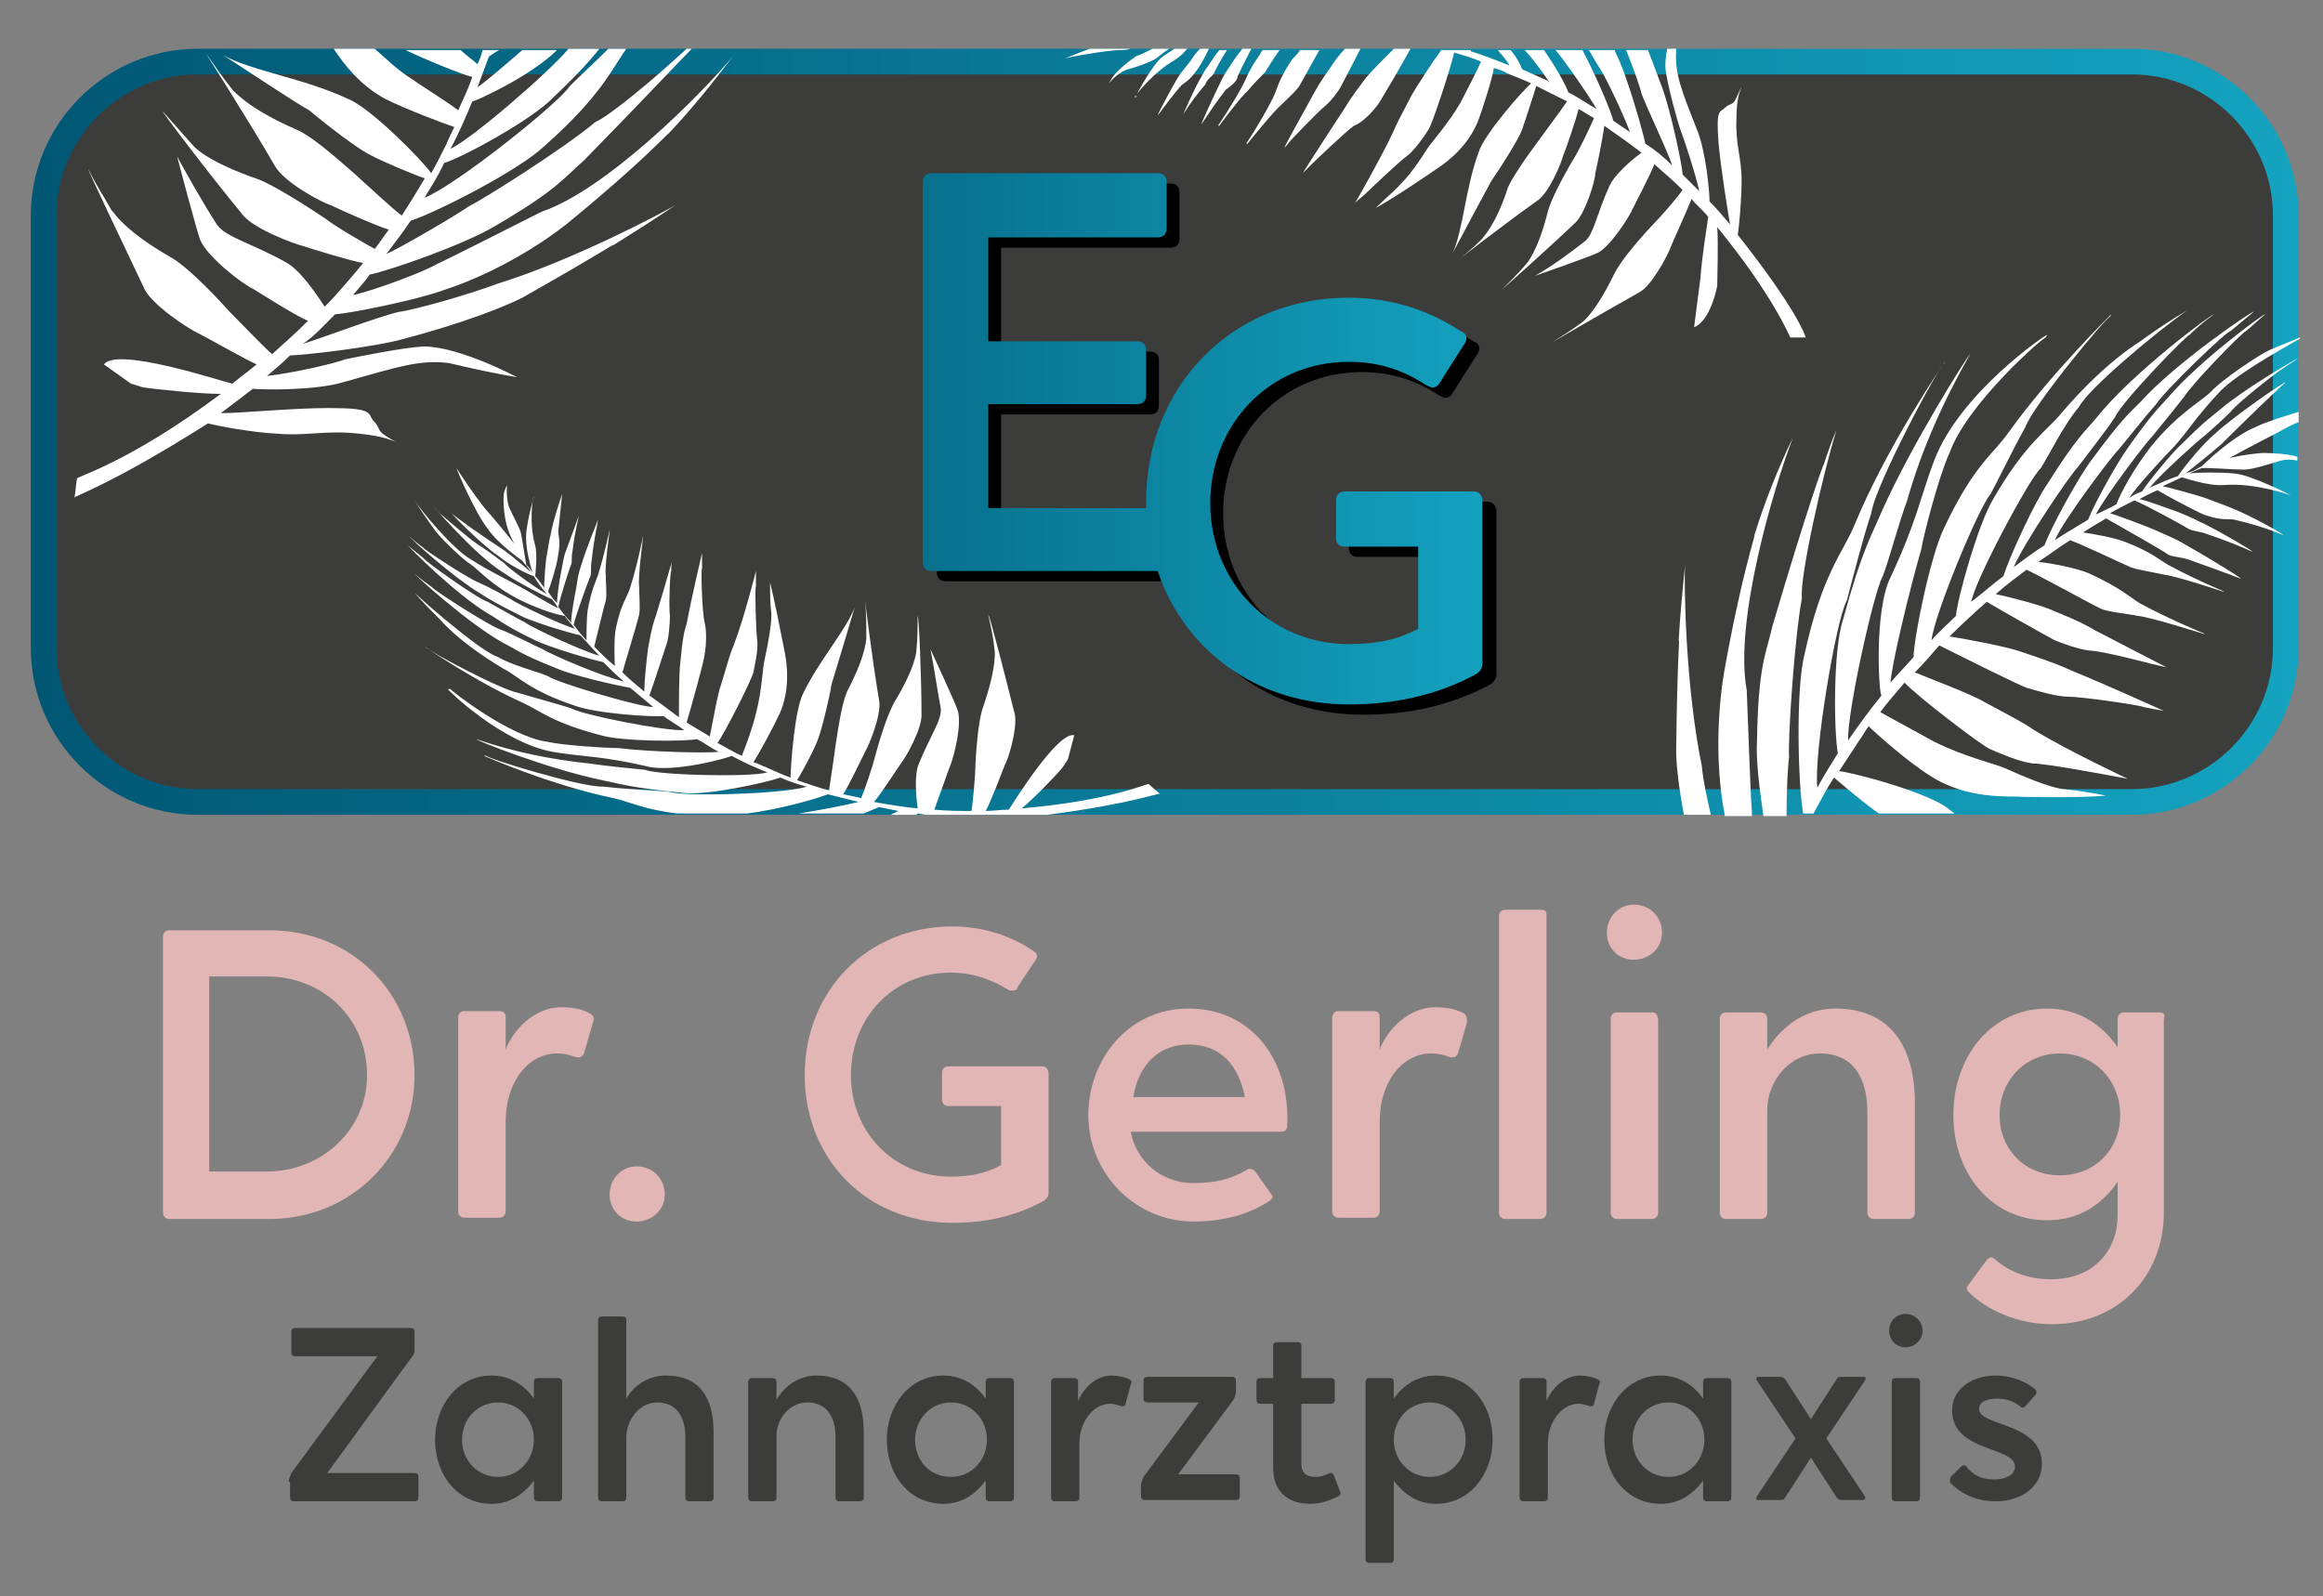<?xml version="1.0" encoding="utf-8"?>
<!-- Generator: Adobe Illustrator 22.1.0, SVG Export Plug-In . SVG Version: 6.00 Build 0)  -->
<svg version="1.1" id="Ebene_3" xmlns="http://www.w3.org/2000/svg" xmlns:xlink="http://www.w3.org/1999/xlink" x="0px" y="0px"
	 viewBox="0 0 181 124.4" style="enable-background:new 0 0 181 124.4;" xml:space="preserve">
<rect x="0" y="0" width="181" height="124.4" fill="#808080" stroke="none"/>
<style type="text/css">
	.st0{fill:#3C3C3B;stroke:url(#SVGID_1_);stroke-width:2;stroke-miterlimit:10;}
	.st1{fill:#FFFFFF;}
	.st2{fill:url(#SVGID_2_);}
	.st3{fill:#E1B6B4;}
	.st4{fill:#3C3C3B;}
</style>
<linearGradient id="SVGID_1_" gradientUnits="userSpaceOnUse" x1="2.382" y1="33.664" x2="179.062" y2="33.664">
	<stop  offset="0" style="stop-color:#005774"/>
	<stop  offset="1" style="stop-color:#14A3C0"/>
</linearGradient>
<path class="st0" d="M166.1,62.5H15.4c-6.6,0-12-5.4-12-12V16.8c0-6.6,5.4-12,12-12h150.7c6.6,0,12,5.4,12,12v33.7
	C178.1,57.1,172.7,62.5,166.1,62.5z"/>
<path class="st1" d="M119.5,0.1C119.5,0.1,119.5,0,119.5,0.1C119.5,0,119.5,0,119.5,0.1z"/>
<path class="st1" d="M88.6,7.5c-0.1,0-0.2,0-0.2,0C88.4,7.6,88.5,7.6,88.6,7.5z"/>
<path class="st1" d="M40.8,44.8c-0.1-0.1-0.1-0.1-0.1-0.1C40.7,44.7,40.7,44.7,40.8,44.8z"/>
<path class="st1" d="M41.8,50.5c-0.2-0.1-0.4-0.3-0.6-0.4C41.3,50.1,41.5,50.3,41.8,50.5z"/>
<path d="M115.8,39.1h-10c-0.4,0-0.7,0.2-0.7,0.7v2.9c0,0.4,0.2,0.7,0.7,0.7h5.7v6.4c-1.5,0.8-3.1,1.2-5.4,1.2
	c-6.1,0-10.8-4.8-10.8-11c0-6,4.5-11,10.8-11c2.1,0,4,0.5,6,1.8c0.2,0.1,0.4,0.2,0.5,0.2c0.3,0,0.5-0.2,0.6-0.4l1.9-3
	c0.3-0.4,0.2-0.8-0.3-1c-2.3-1.5-5.2-2.6-8.7-2.6c-9.1,0-15.8,6.9-15.8,15.9c0,0.2,0,0.3,0,0.5H78v-8.1h11.6c0.4,0,0.7-0.2,0.7-0.7
	v-3.5c0-0.4-0.2-0.7-0.7-0.7H78v-8.1h13.2c0.4,0,0.7-0.2,0.7-0.7v-3.6c0-0.4-0.2-0.7-0.7-0.7H73.7c-0.4,0-0.7,0.2-0.7,0.7v29.6
	c0,0.4,0.2,0.7,0.7,0.7h17.6c2.1,6.2,7.7,10.4,14.9,10.4c3.5,0,6.8-0.7,9.8-2.3c0.4-0.2,0.6-0.5,0.6-0.9V39.8
	C116.5,39.3,116.3,39.1,115.8,39.1z"/>
<linearGradient id="SVGID_2_" gradientUnits="userSpaceOnUse" x1="49.122" y1="34.336" x2="117.009" y2="34.336">
	<stop  offset="0" style="stop-color:#005774"/>
	<stop  offset="1" style="stop-color:#14A3C0"/>
</linearGradient>
<path class="st2" d="M114.8,38.3h-10c-0.4,0-0.7,0.2-0.7,0.7v2.9c0,0.4,0.2,0.7,0.7,0.7h5.7v6.4c-1.5,0.8-3.1,1.2-5.4,1.2
	c-6.1,0-10.8-4.8-10.8-11c0-6,4.5-11,10.8-11c2.1,0,4,0.5,6,1.8c0.2,0.1,0.4,0.2,0.5,0.2c0.3,0,0.5-0.2,0.6-0.4l1.9-3
	c0.3-0.4,0.2-0.8-0.3-1c-2.3-1.5-5.2-2.6-8.7-2.6c-9.1,0-15.8,6.9-15.8,15.9c0,0.2,0,0.3,0,0.5H77v-8.1h11.6c0.4,0,0.7-0.2,0.7-0.7
	v-3.5c0-0.4-0.2-0.7-0.7-0.7H77v-8.1h13.2c0.4,0,0.7-0.2,0.7-0.7v-3.6c0-0.4-0.2-0.7-0.7-0.7H72.6c-0.4,0-0.7,0.2-0.7,0.7v29.6
	c0,0.4,0.2,0.7,0.7,0.7h17.6c2.1,6.2,7.7,10.4,14.9,10.4c3.5,0,6.8-0.7,9.8-2.3c0.4-0.2,0.6-0.5,0.6-0.9V38.9
	C115.4,38.5,115.2,38.3,114.8,38.3z"/>
<g>
	<g>
		<path class="st3" d="M21,72.5h-7.8c-0.3,0-0.5,0.2-0.5,0.5v21.5c0,0.3,0.2,0.5,0.5,0.5H21c6.4,0,11.3-5,11.3-11.2
			C32.3,77.4,27.4,72.5,21,72.5z M20.8,91.3h-4.5V76.1h4.5c4.3,0,7.8,3.2,7.8,7.7C28.6,88,25.1,91.3,20.8,91.3z"/>
		<path class="st3" d="M46,79c-0.7-0.4-1.5-0.5-2.3-0.5c-2,0-3.7,1.7-4.3,3.3v-2.5c0-0.3-0.1-0.5-0.5-0.5h-2.7
			c-0.3,0-0.5,0.2-0.5,0.5v15.1c0,0.3,0.2,0.5,0.5,0.5h2.7c0.3,0,0.5-0.2,0.5-0.5v-7c0-3,1.7-5.3,4-5.3c0.5,0,1,0.1,1.5,0.3
			c0.1,0,0.2,0,0.2,0c0.2,0,0.3-0.1,0.4-0.3l0.7-2.4C46.3,79.4,46.3,79.2,46,79z"/>
		<path class="st3" d="M49.6,90.9c-1.2,0-2.1,1-2.1,2.2c0,1.2,0.9,2.1,2.1,2.1c1.2,0,2.2-0.9,2.2-2.1C51.8,91.8,50.8,90.9,49.6,90.9
			z"/>
		<path class="st3" d="M81.1,83.1h-7.2c-0.3,0-0.5,0.2-0.5,0.5v2.1c0,0.3,0.2,0.5,0.5,0.5H78v4.6c-1.1,0.6-2.3,0.9-3.9,0.9
			c-4.5,0-7.8-3.5-7.8-7.9c0-4.4,3.2-8,7.8-8c1.5,0,2.9,0.4,4.4,1.3c0.1,0.1,0.3,0.1,0.4,0.1c0.2,0,0.4-0.1,0.4-0.3l1.4-2.1
			c0.2-0.3,0.1-0.5-0.2-0.7c-1.6-1.1-3.8-1.9-6.3-1.9c-6.6,0-11.5,5-11.5,11.6c0,6.5,4.8,11.5,11.5,11.5c2.6,0,4.9-0.5,7.1-1.7
			c0.3-0.2,0.4-0.4,0.4-0.6v-9.4C81.6,83.2,81.5,83.1,81.1,83.1z"/>
		<path class="st3" d="M92.6,78.6c-4.7,0-7.8,4-7.8,8.3c0,4.6,3.7,8.3,8.2,8.3c2.4,0,4.4-0.6,5.9-1.6c0.3-0.2,0.3-0.4,0.1-0.6
			l-1.2-1.7c-0.1-0.1-0.2-0.2-0.4-0.2c-0.1,0-0.2,0-0.3,0.1c-1.2,0.7-2.4,1-4.1,1c-2.6,0-4.5-1.8-4.9-4h11.7c0.4,0,0.5-0.2,0.5-0.6
			C100.5,82.7,97.6,78.6,92.6,78.6z M88.3,85.5c0.4-2.5,2-4.1,4.3-4.1c2.5,0,3.9,1.6,4.4,4.1H88.3z"/>
		<path class="st3" d="M114.1,79c-0.7-0.4-1.5-0.5-2.3-0.5c-2,0-3.7,1.7-4.3,3.3v-2.5c0-0.3-0.1-0.5-0.5-0.5h-2.7
			c-0.3,0-0.5,0.2-0.5,0.5v15.1c0,0.3,0.2,0.5,0.5,0.5h2.7c0.3,0,0.5-0.2,0.5-0.5v-7c0-3,1.7-5.3,4-5.3c0.5,0,1,0.1,1.5,0.3
			c0.1,0,0.2,0,0.2,0c0.2,0,0.3-0.1,0.4-0.3l0.7-2.4C114.3,79.4,114.3,79.2,114.1,79z"/>
		<path class="st3" d="M120,70.9h-2.7c-0.3,0-0.5,0.2-0.5,0.5v23.1c0,0.3,0.2,0.5,0.5,0.5h2.7c0.3,0,0.5-0.2,0.5-0.5V71.3
			C120.5,71,120.4,70.9,120,70.9z"/>
		<path class="st3" d="M127.3,70.5c-1.2,0-2.1,1-2.1,2.2c0,1.2,0.9,2.1,2.1,2.1s2.2-0.9,2.2-2.1C129.5,71.5,128.6,70.5,127.3,70.5z"
			/>
		<path class="st3" d="M128.7,78.9H126c-0.3,0-0.5,0.2-0.5,0.5v15.1c0,0.3,0.2,0.5,0.5,0.5h2.7c0.3,0,0.5-0.2,0.5-0.5V79.4
			C129.1,79,129,78.9,128.7,78.9z"/>
		<path class="st3" d="M143,78.6c-2.6,0-4.4,1.7-5.3,3.2v-2.4c0-0.3-0.2-0.5-0.5-0.5h-2.7c-0.3,0-0.5,0.2-0.5,0.5v15.1
			c0,0.3,0.2,0.5,0.5,0.5h2.7c0.3,0,0.5-0.2,0.5-0.5v-8c0-2.2,1.7-4.4,4.1-4.4c2.6,0,3.7,1.9,3.7,4.6v7.8c0,0.3,0.2,0.5,0.5,0.5h2.7
			c0.3,0,0.5-0.2,0.5-0.5v-8.5C149.2,81.3,147.1,78.6,143,78.6z"/>
		<path class="st3" d="M168.2,78.9h-2.7c-0.3,0-0.5,0.2-0.5,0.5v2.2c-1.2-1.7-3-3-5.5-3c-4.3,0-7.3,3.7-7.3,8.3c0,4.6,3,8.2,7.3,8.2
			c2.7,0,4.4-1.4,5.5-3v2.6c0,2.7-1.8,5-5.2,5c-1.8,0-3.3-0.6-4.4-1.6c-0.1-0.1-0.2-0.1-0.3-0.1c-0.1,0-0.2,0.1-0.3,0.2l-1.4,1.9
			c-0.2,0.2-0.2,0.4,0,0.6c1.4,1.4,3.8,2.5,6.5,2.5c5.1,0,8.7-3.7,8.7-8.7v-15C168.7,79,168.6,78.9,168.2,78.9z M160.5,91.6
			c-2.7,0-4.7-2-4.7-4.7c0-2.7,2-4.8,4.7-4.8c2.7,0,4.7,2.1,4.7,4.8C165.2,89.6,163.2,91.6,160.5,91.6z"/>
	</g>
	<g>
		<path class="st4" d="M22.5,115.5c0-0.3,0.1-0.4,0.2-0.7l6.7-9.1H23c-0.2,0-0.3-0.1-0.3-0.3v-1.6c0-0.2,0.1-0.3,0.3-0.3H32
			c0.2,0,0.3,0.1,0.3,0.3v1.4c0,0.2,0,0.2-0.1,0.4l-6.7,9.2h6.8c0.2,0,0.3,0.1,0.3,0.3v1.6c0,0.2-0.1,0.3-0.3,0.3h-9.4
			c-0.2,0-0.3-0.1-0.3-0.3V115.5z"/>
		<path class="st4" d="M41.9,117c-0.2,0-0.3-0.1-0.3-0.3v-1.3c-0.7,0.9-1.7,1.8-3.3,1.8c-2.6,0-4.4-2.2-4.4-5c0-2.7,1.8-5,4.4-5
			c1.5,0,2.6,0.8,3.3,1.8v-1.3c0-0.2,0.1-0.3,0.3-0.3h1.6c0.2,0,0.3,0.1,0.3,0.3v9c0,0.2-0.1,0.3-0.3,0.3H41.9z M38.8,115.1
			c1.6,0,2.8-1.3,2.8-2.9c0-1.6-1.2-2.9-2.8-2.9c-1.6,0-2.8,1.3-2.8,2.9C36,113.8,37.2,115.1,38.8,115.1z"/>
		<path class="st4" d="M46.9,117c-0.2,0-0.3-0.1-0.3-0.3v-13.8c0-0.2,0.1-0.3,0.3-0.3h1.6c0.2,0,0.3,0.1,0.3,0.3v6.1
			c0.5-0.9,1.6-1.8,3.1-1.8c2.5,0,3.7,1.6,3.7,4.4v5.1c0,0.2-0.1,0.3-0.3,0.3h-1.6c-0.2,0-0.3-0.1-0.3-0.3V112
			c0-1.6-0.7-2.7-2.2-2.7c-1.4,0-2.4,1.4-2.4,2.7v4.7c0,0.2-0.1,0.3-0.3,0.3H46.9z"/>
		<path class="st4" d="M65.4,117c-0.2,0-0.3-0.1-0.3-0.3V112c0-1.6-0.7-2.7-2.2-2.7c-1.4,0-2.4,1.3-2.4,2.6v4.8
			c0,0.2-0.1,0.3-0.3,0.3h-1.6c-0.2,0-0.3-0.1-0.3-0.3v-9c0-0.2,0.1-0.3,0.3-0.3h1.6c0.2,0,0.3,0.1,0.3,0.3v1.4
			c0.5-0.9,1.6-1.9,3.1-1.9c2.5,0,3.7,1.6,3.7,4.4v5.1c0,0.2-0.1,0.3-0.3,0.3H65.4z"/>
		<path class="st4" d="M77.1,117c-0.2,0-0.3-0.1-0.3-0.3v-1.3c-0.7,0.9-1.7,1.8-3.3,1.8c-2.6,0-4.4-2.2-4.4-5c0-2.7,1.8-5,4.4-5
			c1.5,0,2.6,0.8,3.3,1.8v-1.3c0-0.2,0.1-0.3,0.3-0.3h1.6c0.2,0,0.3,0.1,0.3,0.3v9c0,0.2-0.1,0.3-0.3,0.3H77.1z M74.1,115.1
			c1.6,0,2.8-1.3,2.8-2.9c0-1.6-1.2-2.9-2.8-2.9c-1.6,0-2.8,1.3-2.8,2.9C71.3,113.8,72.4,115.1,74.1,115.1z"/>
		<path class="st4" d="M83.7,107.4c0.2,0,0.3,0.1,0.3,0.3v1.5c0.4-1,1.4-2,2.6-2c0.4,0,1,0.1,1.4,0.3c0.2,0.1,0.2,0.2,0.1,0.4
			l-0.4,1.5c0,0.1-0.1,0.2-0.2,0.2c0,0-0.1,0-0.1,0c-0.3-0.1-0.6-0.2-0.9-0.2c-1.3,0-2.4,1.4-2.4,3.1v4.2c0,0.2-0.1,0.3-0.3,0.3
			h-1.6c-0.2,0-0.3-0.1-0.3-0.3v-9c0-0.2,0.1-0.3,0.3-0.3H83.7z"/>
		<path class="st4" d="M88.9,115.8c0-0.2,0.1-0.5,0.2-0.7l4.3-5.8h-4c-0.2,0-0.3-0.1-0.3-0.3v-1.4c0-0.2,0.1-0.3,0.3-0.3H96
			c0.2,0,0.3,0.1,0.3,0.3v0.8c0,0.3-0.1,0.5-0.2,0.7l-4.3,5.8h4.5c0.2,0,0.3,0.1,0.3,0.3v1.4c0,0.2-0.1,0.3-0.3,0.3h-7.1
			c-0.2,0-0.3-0.1-0.3-0.3V115.8z"/>
		<path class="st4" d="M104.4,116.2c0.1,0.2,0.1,0.2-0.1,0.4c-0.8,0.4-1.5,0.6-2.2,0.6c-1.8,0-2.9-1-2.9-2.8v-5h-1
			c-0.2,0-0.3-0.1-0.3-0.3v-1.4c0-0.2,0.1-0.3,0.3-0.3h1v-2.5c0-0.2,0.1-0.3,0.3-0.3h1.6c0.2,0,0.3,0.1,0.3,0.3v2.5h2.3
			c0.2,0,0.3,0.1,0.3,0.3v1.4c0,0.2-0.1,0.3-0.3,0.3h-2.3v4.7c0,0.7,0.4,1,1.1,1c0.4,0,0.7-0.1,1.1-0.3c0,0,0.1,0,0.1,0
			c0.1,0,0.1,0,0.2,0.1L104.4,116.2z"/>
		<path class="st4" d="M108.3,107.4c0.2,0,0.3,0.1,0.3,0.3v1.3c0.7-1,1.8-1.8,3.3-1.8c2.6,0,4.4,2.2,4.4,5c0,2.7-1.8,5-4.4,5
			c-1.6,0-2.6-0.9-3.3-1.8v6.1c0,0.2-0.1,0.3-0.3,0.3h-1.6c-0.2,0-0.3-0.1-0.3-0.3v-13.8c0-0.2,0.1-0.3,0.3-0.3H108.3z M111.4,109.3
			c-1.6,0-2.8,1.3-2.8,2.9c0,1.6,1.2,2.9,2.8,2.9c1.6,0,2.8-1.3,2.8-2.9C114.2,110.6,113,109.3,111.4,109.3z"/>
		<path class="st4" d="M120.2,107.4c0.2,0,0.3,0.1,0.3,0.3v1.5c0.4-1,1.4-2,2.6-2c0.4,0,1,0.1,1.4,0.3c0.2,0.1,0.2,0.2,0.1,0.4
			l-0.4,1.5c0,0.1-0.1,0.2-0.2,0.2c0,0-0.1,0-0.1,0c-0.3-0.1-0.6-0.2-0.9-0.2c-1.3,0-2.4,1.4-2.4,3.1v4.2c0,0.2-0.1,0.3-0.3,0.3
			h-1.6c-0.2,0-0.3-0.1-0.3-0.3v-9c0-0.2,0.1-0.3,0.3-0.3H120.2z"/>
		<path class="st4" d="M133,117c-0.2,0-0.3-0.1-0.3-0.3v-1.3c-0.7,0.9-1.7,1.8-3.3,1.8c-2.6,0-4.4-2.2-4.4-5c0-2.7,1.8-5,4.4-5
			c1.5,0,2.6,0.8,3.3,1.8v-1.3c0-0.2,0.1-0.3,0.3-0.3h1.6c0.2,0,0.3,0.1,0.3,0.3v9c0,0.2-0.1,0.3-0.3,0.3H133z M130,115.1
			c1.6,0,2.8-1.3,2.8-2.9c0-1.6-1.2-2.9-2.8-2.9c-1.6,0-2.8,1.3-2.8,2.9C127.2,113.8,128.4,115.1,130,115.1z"/>
		<path class="st4" d="M141.1,113.6l-2,3.1c-0.1,0.2-0.2,0.2-0.4,0.2h-1.7c-0.2,0-0.2-0.1-0.1-0.3l3-4.5l-3-4.5
			c-0.1-0.1-0.1-0.3,0.1-0.3h1.7c0.2,0,0.3,0.1,0.4,0.2l2,3.1l2-3.1c0.1-0.2,0.2-0.2,0.4-0.2h1.7c0.2,0,0.2,0.2,0.1,0.3l-3,4.5
			l3,4.5c0.1,0.1,0,0.3-0.1,0.3h-1.7c-0.2,0-0.3-0.1-0.4-0.2L141.1,113.6z"/>
		<path class="st4" d="M148.5,102.4c0.7,0,1.3,0.6,1.3,1.3s-0.6,1.3-1.3,1.3c-0.7,0-1.3-0.5-1.3-1.3S147.8,102.4,148.5,102.4z
			 M147.7,117c-0.2,0-0.3-0.1-0.3-0.3v-9c0-0.2,0.1-0.3,0.3-0.3h1.6c0.2,0,0.3,0.1,0.3,0.3v9c0,0.2-0.1,0.3-0.3,0.3H147.7z"/>
		<path class="st4" d="M155.4,115.3c0.8,0,1.6-0.3,1.6-1c0-1.6-4.9-1.1-4.9-4.4c0-1.6,1.5-2.7,3.4-2.7c1.3,0,2.4,0.5,3.1,1.1
			c0.1,0.1,0.1,0.3,0,0.4l-0.8,0.9c-0.1,0.1-0.2,0.1-0.2,0.1c-0.1,0-0.1,0-0.2-0.1c-0.5-0.4-1.1-0.6-1.8-0.6c-0.7,0-1.4,0.2-1.4,0.8
			c0,1.4,4.9,1,4.9,4.3c0,1.6-1.4,2.9-3.6,2.9c-1.4,0-2.6-0.5-3.5-1.4c-0.1-0.1-0.1-0.3,0-0.5l0.8-0.8c0.1-0.1,0.2-0.1,0.2-0.1
			c0.1,0,0.2,0,0.2,0.1C153.8,115,154.4,115.3,155.4,115.3z"/>
	</g>
</g>
<g>
	<path class="st1" d="M50.3,59.7c2.1,0.6,6.7-0.7,6.7-0.8c0.9,0.5,1.8,0.9,2.8,1.3c-1.5,0.4-8.6,0.2-9.5-0.2c-1-0.1-3.1-0.3-4.4-0.5
		c-2.9-0.3-5.9-0.9-8.8-1.9c0,0.1,5.5,2.3,9.8,3.2c1.5,0.3,2.3,0.6,6.4,1c1.8,0.2,6.4-0.8,7.5-1.2c0.7,0.3,1.3,0.5,2,0.7
		c0.1,0,0.1,0,0.1,0c-1.9,0.6-9.7,0.8-10.8,0.4c-1.1-0.1-3.5-0.2-5.1-0.4c-1.6,0.1-9.1-2.2-9.1-2.4c-0.1,0-0.1,0-0.2,0
		c0,0,5.2,2.3,10.1,3.3c1.3,0.3,2.4,0.9,5,1.2h5.4c2.4-0.3,5.3-1.1,6.3-1.5c0.8,0.2,1.6,0.4,2.4,0.6c-0.8,0.2-3.3,0.7-4.7,0.9h5.1
		c0.5-0.2,0.9-0.4,1.2-0.5c0.5,0.1,1,0.2,1.5,0.3c-0.2,0.1-0.4,0.2-0.6,0.3h2c0,0,0.1-0.1,0.1-0.1c0.2,0,0.5,0.1,0.7,0.1h9.4
		c6.9-0.9,8.8-1.8,8.8-1.6c-0.3-0.3-0.6-0.5-0.9-0.8c0-0.1-2.9,1.3-9.9,1.9c1-0.8,2.9-2.8,3.2-3.2c0,0,0.4-0.6,0.4-0.6l0.5-1.9
		c-1.3-0.3-4.7,5.2-5.1,5.8c-0.6,0-1.2,0.1-1.8,0.1c0.4-0.7,1.3-3.1,1.5-3.6c0.3-0.5,1.1-3.2,0.7-4.2c-0.7-2.8-1.9-7.5-2-7.5
		c0.2,0.9,0.4,1.8,0.5,2.8c0,0,0.2,1.2-0.9,4.4c-0.3,0.8-0.5,2.6-0.6,4.5c0,0.9-0.2,2.9-0.3,3.6c-0.9,0-1.9,0-2.9-0.1
		c0.3-0.8,1.1-3.1,1.3-3.6c0.2-0.5,0.9-3.1,0.5-4.2c-0.2-0.6-2.1-4.7-2.1-4.7c0.3,1.5,0.5,3,0.8,4.6c0.1,0.9-0.8,2.1-1.7,4.3
		c-0.4,0.9-0.2,2.7-0.1,3.5c-1.1-0.1-2.3-0.3-3.4-0.5c0.6-0.7,1.8-2.6,2.1-3c0.4-0.5,1.7-2.8,1.6-3.9c0-2.8-0.2-7.6-0.3-7.6
		c0,0.9,0,1.8-0.1,2.7c0,0,0,1.2-1.7,4c-0.4,0.7-1,2.3-1.5,4.2c-0.2,0.8-0.8,2.6-1.1,3.3c-0.4-0.1-0.9-0.2-1.4-0.3
		c0.4-0.6,1.5-2.9,1.7-3.3c0.3-0.5,1.3-2.9,1.1-4c-0.5-2.9-1.1-7.8-1.1-7.8c0.1,0.9,0.1,1.9,0.1,2.8c0,0,0.1,1.2-1.4,4.1
		c-0.4,0.7-0.7,2.4-1,4.4c-0.1,0.9-0.4,2.7-0.5,3.5c-0.8-0.2-1.6-0.5-2.5-0.8c0.4-0.6,1.4-2.5,1.6-3.1c0.3-0.7,0.9-3.2,1.1-4.4
		c0.3-1,1.4-4.6,1.8-6c-0.6,1.7-2.8,4.2-4,6.7c-0.7,1.3-1,5.8-1,6.6c-0.6-0.2-1.2-0.5-1.9-0.8c-0.3-0.1-0.6-0.3-1-0.4
		c0.4-0.6,1.5-2.6,2.1-3.9c1-2.4,0.3-4.8,0.2-5.4c-0.7-3.6-1-4.7-1-4.7c0,0.8,0,1.6,0.1,2.4c0,0,0.1,0.7-0.5,3.5
		c-0.2,0.7-0.2,2.4-0.7,4.3c-0.2,0.9-0.8,2.6-1.1,3.3c-0.7-0.3-1.3-0.7-1.9-1c0.6-0.8,2.7-5,2.8-5.5c0.1-0.5,0.4-1.8,0.3-2.5
		c-0.1-0.7-0.2-4.2-0.1-4.2c0-0.4,0-0.8,0-1.2c0,0-0.9,3.6-1.7,5.7c-0.3,0.7-0.4,1.1-1,3.1c-0.3,0.8-0.7,3.2-0.9,4.1
		c-0.6-0.4-1.2-0.7-1.8-1.1c0.3-1,1.4-4.9,1.4-5.3c0.1-0.5,0.2-1.7,0-2.5c-0.2-0.8-0.3-4.2-0.2-4.2c0-0.4,0-0.8,0-1.2
		c0,0-0.8,3.4-1.2,5.5c-0.2,0.7-0.3,1-0.5,3.1c-0.1,0.8-0.1,3.2-0.1,4.2c-0.8-0.6-1.6-1.2-2.3-1.7c0.3-0.8,1.3-3.9,1.4-4.2
		c0.1-0.4,0.2-1.4,0.2-2c-0.1-0.6,0-3.5,0.1-3.5c0-0.3,0-0.6,0.1-0.9c0,0-0.8,2.8-1.3,4.4c-0.2,0.6-0.3,0.8-0.6,2.5
		c-0.1,0.7-0.3,2.6-0.3,3.4c-0.6-0.5-1.2-1-1.7-1.5c0.1-0.4,1.2-4,1.3-4.5c0.1-0.5,0-1.5,0-2.2c-0.1-0.7,0.3-3.8,0.3-3.8
		c0,0,0-0.1,0-0.1c0,0-0.4,2.1-1,4c-0.2,0.7-0.7,1.2-1.1,3.1c-0.2,0.9-0.1,2.7-0.1,3c-0.6-0.5-1.1-1-1.6-1.5
		c0.2-0.8,0.8-3.3,0.9-3.6c0.1-0.4,0-1.3,0-2c-0.1-0.6,0.3-3.4,0.3-3.4c0,0,0-0.1,0-0.1c0,0-0.4,1.9-0.9,3.5
		c-0.2,0.6-0.5,1.1-0.8,2.7c-0.1,0.6-0.1,1.8-0.1,2.4c-0.4-0.4-0.7-0.8-1-1.2c0.1-0.6,1.2-3.6,1.3-3.8c0.1-0.3,0-0.7,0.1-1.2
		c0.1-1.1,0.3-2.1,0.5-3.2c0,0-0.9,2.2-1.3,3.5c-0.1,0.4-0.2,0.4-0.4,1.8c-0.1,0.5-0.4,2.1-0.4,2.7c-0.4-0.4-0.7-0.8-1-1.2
		c0.1-0.6,0.9-3.1,1-3.3c0.1-0.2,0-0.6,0.1-1c0.1-0.9,0.3-1.9,0.5-2.8c0,0-0.7,1.9-1.1,3c-0.1,0.4-0.1,0.4-0.3,1.5
		c-0.1,0.4-0.3,1.8-0.3,2.3c-0.3-0.3-0.5-0.6-0.7-0.9c0.1-0.2,0.7-2,0.8-2.9c0.2-1.1,0-1.4,0-1.8c0.1-1,0.2-1.9,0.3-2.9
		c0,0-0.7,2-0.9,3.2c-0.1,0.4-0.1,0.4-0.3,1.6c-0.1,0.5-0.2,2-0.2,2.5c-0.3-0.4-0.5-0.7-0.7-0.9c0-0.1,0.2-1.6,0-2.4
		c-0.5-1.7-0.2-3.8-0.1-3.8c0,0-0.7,2.4-0.6,3.4c0,0.7,0.3,2,0.5,2.5c-0.3-0.4-0.5-0.6-0.5-0.6c0,0-0.3-1.9-0.4-2.4
		c-0.1-0.5-0.6-1.3-0.9-2c-0.3-0.7-0.2-1.8-0.2-1.8c0,0-0.1,0.2-0.2,0.5c-0.1,0.3-0.1,1.3,0.1,2.3c0.2,1,0.7,1.8,0.7,1.8
		c0,0-1.2-1.5-1.9-2.3c-0.7-0.7-2.6-3.5-2.6-3.6c-0.1,0,1.5,3.6,2.4,4.7c0.8,1.2,2.7,2.5,2.7,2.5c0.1,0.2,0.3,0.3,0.4,0.5
		c0.1,0.1,0.2,0.3,0.3,0.4c-0.4-0.3-1.4-1.2-2.1-1.7c-1.4-0.9-4.1-2.8-4.1-2.9c0,0.1,2.5,2.6,3.6,3.3c0.8,0.7,2.4,1.5,2.8,1.6
		c0.2,0.4,0.6,0.9,1,1.4c-0.9-0.5-3.1-2.1-3.3-2.4c-0.4-0.3-1.2-0.9-1.8-1.3c-0.6-0.3-3-2.4-3-2.4c-0.3-0.2-0.5-0.5-0.8-0.8
		c0,0,2.3,2.6,3.8,3.9c0.5,0.4,0.7,0.7,2.3,1.7c0.6,0.4,2.5,1.4,3.2,1.7c0.2,0.2,0.3,0.4,0.5,0.7c-0.7-0.3-2.6-1.5-3.4-1.9
		c-0.9-0.5-2-1-3.4-1.9c-1.3-0.7-3.9-3.8-4.4-4.6c0.3,0.5,1.2,1.8,1.5,2.2c0.3,0.5,2.1,2.3,2.9,2.8c0.7,0.5,1.6,1.6,3.7,2.7
		c2.2,1.1,3.6,1.3,3.6,1.3c0.2,0.3,0.5,0.6,0.8,1c-1.1-0.3-4.6-2-5-2.3c-0.5-0.3-1.8-1-2.5-1.3c-0.8-0.3-4.3-2.6-4.3-2.7
		c-0.4-0.3-0.8-0.6-1.1-0.9c0,0.1,3.4,3.2,5.6,4.5c0.8,0.5,1.1,0.7,3.3,1.8c0.9,0.4,3.4,1.2,4.4,1.4c0.5,0.5,1,1.1,1.5,1.6
		c-1.2-0.3-5.3-2.2-5.8-2.6c-0.6-0.3-2-1.1-2.9-1.6c-0.9-0.3-4.9-3.2-4.9-3.3c-0.4-0.4-0.9-0.7-1.3-1.1c0,0.1,3.7,3.8,6.2,5.3
		c0.9,0.5,1.2,0.9,3.7,2.1c1,0.5,4.3,1.5,5.3,1.7c0.5,0.5,1,1,1.6,1.5c-1.5-0.3-5.7-2.1-6.3-2.5c-0.7-0.3-2.2-1.1-3.2-1.5
		c-1-0.3-5.4-3.2-5.4-3.3c-0.5-0.4-1-0.7-1.4-1.1c0,0.1,4.2,3.9,6.9,5.4c1,0.5,1.4,0.9,4.2,2c1.1,0.5,4.5,1.3,5.7,1.5
		c0.6,0.5,1.2,1,1.8,1.5c-1.1,0-7.5-1.9-8.2-2.4c-0.9-0.4-2.7-0.8-3.9-1.5c-1.1-0.3-5-3.6-6.5-5c0.7,0.8,1.4,1.5,2.1,2.2
		c0,0,1.3,1.6,4.8,3.7c1.2,0.6,2,1.7,5.6,2.9c1.6,0.6,6,0.9,6.9,0.8c0.5,0.4,1.1,0.7,1.6,1.1c-1.4,0.1-8-1.2-8.8-1.7
		c-0.9-0.3-2.8-0.8-4.1-1.2c-1.3-0.2-7.1-3.3-7.1-3.5c-0.1,0-0.1,0-0.2-0.1c0,0,3.9,2.7,7.7,4.4c1.3,0.6,2.2,1.5,6,2.5
		c1.7,0.5,6.6,0.5,7.5,0.3c0.6,0.3,1.1,0.7,1.7,1c-1.1,0.1-5.4,0-7.8-0.3c-0.9,0-4.3-0.2-5.6-0.5c-2.9-0.4-7.5-4-7.5-4.1
		c-0.1,0-0.1,0-0.2,0c-0.1,0,4.2,4.2,8.2,4.9C45.5,59,46.8,58.9,50.3,59.7z"/>
</g>
<path class="st1" d="M138.1,48.8c-0.5,2.2-1.1,3-1.2,8.9c-0.1,1.5,0.2,3.8,0.5,5.9h1.8c0-1.9,0.1-3.9,0.2-4.6
	c-0.1-1.4,0.4-9.1,1-12.4c-0.2-1.5,1.6-9.6,2.7-13.1c-0.4,0.9-0.7,1.8-1,2.7C142.1,36.1,140.9,39.3,138.1,48.8z"/>
<path class="st1" d="M136.5,63.5c0-0.1,0-0.1,0-0.2c-0.1-1.2-0.3-7-0.4-9.5c-1-5.4,2.1-15.8,3.6-19.7c-1.2,2.5-2.2,5-3,7.6
	c0.1,0-1,3-2.4,10.9c-0.3,1.9-0.8,6.4,0.1,11H136.5z"/>
<path class="st1" d="M131.2,63.5h2.1c-0.3-1.3-0.6-2.7-0.7-3.8c-1.3-6.3-1.4-14.5-1.3-15.7c-0.2,2-0.4,4-0.5,5.9
	c0.1,0-0.1,0.6-0.2,8.6C130.6,59.6,130.8,61.3,131.2,63.5z"/>
<path class="st1" d="M174.8,36.6c0.7,0,1.9-0.4,2.9-0.7c0.4-0.1,0.9-0.1,1.3,0v-0.3c-0.6-0.2-1.7-0.3-2.7-0.3
	c-1.4,0.1-2.6,0.4-2.6,0.4c0,0,2.4-1.3,3.6-1.9c0.4-0.2,1-0.6,1.8-0.9v-0.8c-1.3,0.4-2.6,0.8-3.4,1.2c-1.9,0.8-4.1,3-4.1,3
	c-0.2,0.1-0.5,0.3-0.7,0.4c-0.2,0.1-0.4,0.1-0.6,0.2c0.6-0.5,1.9-1.5,2.8-2.3c1.7-1.7,4.9-4.8,5-4.8c-0.1-0.1-4.1,2.7-5.4,3.9
	c-1.2,1-2.6,2.8-3,3.4c-0.6,0.2-1.3,0.5-2.2,0.9c0.9-1.1,3.7-3.6,4.1-3.9c0.5-0.4,1.6-1.4,2.2-2c0.5-0.7,4-3.4,4.1-3.4
	c0.4-0.3,0.8-0.5,1.2-0.8v0c-0.6,0.3-4.2,2.4-6.1,4c-0.7,0.6-1.1,0.8-2.9,2.6c-0.8,0.7-2.6,2.9-3.2,3.8c-0.3,0.1-0.7,0.3-1,0.5
	c0.6-0.9,2.7-3.2,3.5-4c1-1.1,1.8-2.4,3.4-4.1c1.1-1.3,4.6-3.3,6.4-4.3v-0.1c-0.9,0.4-2,0.8-2.4,1c-0.7,0.3-3.7,2.3-4.5,3.2
	c-0.8,0.8-2.6,1.7-4.7,4.3c-2,2.6-2.7,4.5-2.7,4.5c-0.5,0.3-1,0.5-1.6,0.8c0.7-1.4,3.9-5.6,4.4-6.1c0.5-0.6,1.8-2.2,2.5-3.1
	c0.6-1,4.6-5.1,4.8-5.1c0.5-0.4,1-0.9,1.5-1.3c-0.1-0.1-5.2,3.7-7.5,6.4c-0.8,0.9-1.3,1.3-3.2,4c-0.8,1.1-2.6,4.3-3.1,5.6
	c-0.8,0.5-1.7,1-2.6,1.6c0.7-1.6,4.4-6.5,5-7.1c0.6-0.7,2-2.5,2.9-3.5c0.7-1.1,5.6-5.8,5.8-5.7c0.6-0.5,1.2-1,1.8-1.5
	c-0.1-0.1-6.1,4-8.8,7c-1,1-1.5,1.4-3.8,4.5c-1,1.3-3.2,5.3-3.7,6.7c-0.8,0.5-1.6,1.1-2.4,1.7c0.8-1.9,4.4-7.2,5-7.8
	c0.6-0.8,2.1-2.7,2.9-3.9c0.6-1.3,5.7-6.5,5.8-6.4c0.6-0.6,1.2-1.1,1.9-1.6c-0.1-0.1-6.4,4.6-9.1,8c-1,1.2-1.6,1.6-3.8,5.1
	c-1,1.4-3,5.7-3.5,7.3c-0.8,0.6-1.6,1.3-2.5,2c0.2-1.5,4.5-9.6,5.4-10.4c0.7-1.1,1.8-3.4,3-4.8c0.7-1.4,6.1-5.9,8.4-7.5
	c-1.2,0.7-2.4,1.5-3.5,2.3c0.1,0-2.6,1.4-6.2,5.6c-1.2,1.5-2.8,2.3-5.4,6.8c-1.2,2-2.8,7.8-2.9,9.1c-0.6,0.6-1.3,1.2-1.9,1.9
	c0.2-2,3.7-10.4,4.6-11.4c0.6-1.1,1.8-3.6,2.7-5.2c0.6-1.7,6.4-8.7,6.6-8.6c0-0.1,0.1-0.1,0.1-0.2c0,0-4.7,4.6-8,9.2
	c-1.1,1.6-2.7,2.5-5,7.4c-1.1,2.2-2.4,8.7-2.4,10.1c-0.6,0.7-1.2,1.3-1.8,2c0.1-1.5,1.5-7.3,2.4-10.4c0.2-1.2,1.4-5.8,2.2-7.5
	c1.4-3.9,7.4-9.1,7.5-9c0-0.1,0.1-0.1,0.1-0.2c0-0.1-6.8,4.5-8.8,9.8c-1.1,2.9-1.3,4.6-3.4,9.1c-1.3,2.6-0.9,9.2-0.7,9.2
	c-0.9,1.1-1.7,2.2-2.6,3.5c-0.1-2.1,2-11.6,2.7-12.8c0.5-1.3,1.2-4,1.9-5.9c1.1-3.9,2.8-7.7,4.9-11.4c-0.1,0-4.5,6.9-6.9,12.3
	c-0.8,1.9-1.5,2.9-3,8.4c-0.8,2.4-0.7,8.9-0.4,10.4c-0.5,0.8-1,1.6-1.5,2.5c0,0.1-0.1,0.1-0.1,0.2c-0.3-2.7,1.5-13.3,2.3-14.6
	c0.4-1.5,1.2-4.7,1.9-6.8c0.3-2.2,5.4-11.7,5.7-11.7c0-0.1,0.1-0.2,0.1-0.2c0,0-4.5,6.5-7.1,12.8c-0.9,2.2-2.5,3.7-3.9,10.1
	c-0.7,2.7-0.5,10.3-0.1,12.4h0.8c0.5-0.9,1-1.9,1.6-2.8c0.7,0.6,2.6,2.2,3.5,2.8h5.9c-0.1-0.1-0.3-0.2-0.4-0.3
	c-1.5-1.3-7.5-2.9-8.6-3c0.5-0.8,1-1.5,1.5-2.3c0.3-0.4,0.5-0.8,0.8-1.2c0.6,0.6,3.1,2.8,4.7,3.8c3,2,6.4,1.6,7.2,1.7
	c5.1,0.1,6.6-0.1,6.6-0.1c-1.1-0.2-2.2-0.4-3.3-0.5c0,0-1,0-4.5-1.6c-0.9-0.4-3.2-0.9-5.6-2.1c-1.1-0.6-3.3-1.8-4.2-2.3
	c0.6-0.8,1.3-1.6,1.9-2.3c0.9,1,6.1,5,6.7,5.2c0.7,0.3,2.3,1,3.3,1.1c1,0,5.8,0.9,5.8,0.9c0.5,0.1,1.1,0.2,1.6,0.3
	c0,0-4.7-2.2-7.3-3.8c-0.9-0.6-1.3-0.8-3.9-2.2c-1-0.6-4.2-1.8-5.4-2.3c0.7-0.7,1.3-1.4,1.9-2.1c1.2,0.6,6.2,3.1,6.8,3.3
	c0.7,0.2,2.3,0.7,3.3,0.7c1.1,0,5.8,0.7,5.8,0.8c0.5,0.1,1,0.2,1.6,0.3c0,0-4.4-2-7.1-3.1c-0.9-0.4-1.3-0.6-4-1.5
	c-1.1-0.4-4.3-1-5.6-1.2c1-1,2-1.9,2.9-2.7c1,0.6,4.9,2.8,5.3,3c0.5,0.2,1.8,0.7,2.7,0.8c0.9,0,4.7,1,4.7,1c0.4,0.1,0.8,0.2,1.3,0.3
	c0,0-3.5-1.8-5.6-2.9c-0.7-0.4-1-0.6-3.2-1.5c-0.8-0.4-3.5-1.1-4.5-1.3c0.8-0.7,1.6-1.3,2.4-1.9c0.5,0.2,5.1,2.7,5.7,3
	c0.6,0.3,2,0.4,3,0.6c1,0.1,5.1,1.4,5.1,1.4c0,0,0.1,0,0.1,0c0,0-2.7-1.1-5.1-2.4c-0.8-0.5-1.5-1.2-3.9-2.3c-1.1-0.5-3.6-0.9-4-0.9
	c0.9-0.6,1.7-1.2,2.5-1.7c1.1,0.4,4.2,1.9,4.7,2.1c0.5,0.2,1.8,0.4,2.7,0.6c0.9,0.1,4.5,1.3,4.5,1.3c0,0,0.1,0,0.1,0
	c0,0-2.4-1-4.4-2.1c-0.7-0.4-1.3-1-3.4-1.8c-0.8-0.3-2.4-0.6-3.2-0.7c0.6-0.4,1.3-0.8,1.8-1.1c0.7,0.4,4.6,2.6,4.8,2.8
	c0.3,0.2,1,0.2,1.6,0.4c1.4,0.5,2.8,1,4.1,1.5c0-0.1-2.8-1.8-4.4-2.7c-0.5-0.3-0.5-0.3-2.3-1.1c-0.7-0.3-2.8-1.1-3.5-1.3
	c0.7-0.4,1.3-0.7,1.9-1c0.8,0.3,3.9,2,4.2,2.2c0.3,0.2,0.9,0.2,1.4,0.4c1.2,0.4,2.5,0.9,3.6,1.4c0-0.1-2.4-1.5-3.8-2.2
	c-0.5-0.2-0.5-0.3-2-0.9c-0.6-0.2-2.4-0.9-3-1c0.5-0.3,1-0.5,1.4-0.7c0.3,0.2,2.5,1.4,3.6,1.9c1.4,0.5,1.8,0.3,2.4,0.4
	c1.3,0.3,2.6,0.7,3.8,1.2c0-0.1-2.5-1.5-4-2.1c-0.5-0.2-0.5-0.2-2.1-0.8c-0.6-0.2-2.7-0.8-3.3-0.9c0.6-0.3,1.1-0.5,1.5-0.7
	c0.1,0,2,0.7,3.3,0.6c2.4-0.2,5.2,0.8,5.2,0.8c0,0-3.1-1.6-4.4-1.7c-1-0.1-2.8-0.1-3.5,0c0.6-0.3,0.9-0.4,0.9-0.4
	C171.5,36.4,174.1,36.6,174.8,36.6z"/>
<path class="st1" d="M88.1,3.8h-3.2c-1.1,0.4-2,0.8-2,0.8c0-0.1,3.4-0.7,4.4-0.7C87.5,3.9,87.8,3.9,88.1,3.8z"/>
<path class="st1" d="M91.1,3.8h-1.3C89.4,4,89,4.2,88.5,4.4C87.6,5,86.9,5.7,86.7,6c-0.2,0.3-0.3,0.5-0.3,0.5c0,0,0.7-0.9,1.5-1.1
	c0.7-0.2,1.6-0.5,2.1-0.8C90.2,4.5,90.6,4.1,91.1,3.8z"/>
<path class="st1" d="M107.4,8.1c0.2-0.3,1.8-3,2.5-4.3h-1.3c-0.8,0.8-1.8,1.8-2.2,2.3c-1.3,1.7-1.4,2-1.8,2.6
	c-1.2,1.8-3.1,4.8-3.1,4.8c0.3-0.3,0.6-0.6,0.8-0.8c0,0,2.6-2.5,3.2-2.9C106.3,9.5,107.1,8.5,107.4,8.1z"/>
<path class="st1" d="M103.2,8.3c0.5-0.4,1.1-1.2,1.3-1.6c0.1-0.2,0.9-1.7,1.5-2.9h-1.2c-0.5,0.5-0.9,1.1-1.1,1.4
	c-1,1.4-1.1,1.7-1.4,2.2c-0.8,1.5-2.3,4.1-2.2,4.1c0.2-0.2,0.4-0.5,0.6-0.7C100.7,10.8,102.7,8.7,103.2,8.3z"/>
<path class="st1" d="M101.3,6.6c0.1-0.2,0.9-1.6,1.5-2.7h-1.5c-0.2,0.3-0.4,0.5-0.6,0.7c-1.1,1.6-1.2,2.4-1.5,3
	c-0.9,1.8-2.1,3.6-2.1,3.6c0,0,0.1,0,0.1,0c0,0,2-2.5,2.6-3C100.3,7.7,101.1,7,101.3,6.6z"/>
<path class="st1" d="M135.4,18.3c0.1-0.6,0.3-2.7,0.3-4.2c0-1.9-0.5-2.8-0.4-4.9c0-1.6,0.3-2.2,0.4-2.4c-0.1,0.1-0.2,0.4-0.4,0.8
	c-0.3,0.7-0.5,0.4-0.9,0.8c-0.4,0.4-0.7,0-0.5,2.7c0.2,2.2,0.7,5.2,0.9,6.4c-0.5-0.6-1-1.2-1.6-1.8c0-0.9-0.3-3.8-0.9-5.4
	C131,7,130.5,5.8,130.6,4c0-0.1,0-0.1,0-0.2h-0.7c-0.1,0.6-0.2,1.2-0.1,1.8c0.2,1.3,0.9,3.9,1.2,4.7c0.2,0.5,1.1,3.2,1.4,4.6
	c-0.4-0.4-0.9-0.9-1.3-1.3c0-0.6-0.9-4.9-1.6-6.8c-0.4-1.1-0.8-2.1-1.1-2.9h-1.7c0.6,1.5,1.1,2.9,1.2,3.4c0.5,1.3,2,4.4,2.4,5.6
	c-0.6-0.6-1.3-1.2-2.1-1.7c-0.2-1-1.3-4.8-2-6.4c-0.1-0.3-0.3-0.6-0.4-0.9h-2c0.4,0.7,0.7,1.2,0.9,1.5c0.4,0.6,1.8,3.5,2.3,4.9
	c-0.4-0.3-0.9-0.6-1.3-0.9c-0.2-0.8-1.3-3.4-2.4-5.5h-2.1c0.7,0.8,2.7,3.7,3.2,4.6c-0.7-0.4-1.4-0.9-2.2-1.3c-0.2-0.6-1-2-1.9-3.3
	h-1.5c0.9,1,1.6,2,1.9,2.5c0,0-0.1,0-0.1-0.1c-0.7-0.3-1.3-0.6-2-0.9c-0.1-0.3-0.4-0.9-0.9-1.5h-1c0.4,0.5,0.8,0.9,0.9,1.2
	c-1-0.4-2-0.8-3-1.1c0,0,0,0,0-0.1h-2.3c-0.6,0.8-1.9,2.8-2.3,3.5c-1,1.9-1.2,2.3-1.5,3c-1,2.1-2.9,5.4-2.9,5.4
	c0.3-0.3,0.6-0.5,0.9-0.8c0,0,2.6-2.5,3.2-2.9c0.6-0.5,1.3-1.5,1.6-2c0.3-0.4,1.8-5,2-6c0.7,0.2,1.4,0.4,2.1,0.7
	c-0.3,0.7-1.2,2.4-1.6,3.2c-1,1.7-2.2,3-2.6,3.6c-1.5,2.4-2.2,2.8-2.2,2.9c-0.6,0.6-1.2,1.1-1.8,1.7c0,0,1-0.5,4.1-2.6
	c0.5-0.4,2.7-1.5,3.8-4c0.5-1.3,1.2-3.6,1.3-4.3c0.3,0.1,0.7,0.2,1,0.4c0.7,0.3,1.3,0.5,1.9,0.8c-0.6,0.5-3.7,4-4.1,5.4
	c-1,2.7-1.2,6-2,7.8c0.7-1.3,2.5-4.7,3-5.6c0.7-1,2.1-3.2,2.4-4c0.2-0.6,0.9-2.7,1.1-3.4c0.8,0.4,1.6,0.8,2.4,1.2
	c-0.4,0.6-1.6,2.2-2.1,2.9c-1.2,1.6-2.2,3.1-2.5,3.8c-1,3.1-2,3.9-2,4c-0.7,0.7-1.4,1.3-2.2,1.9c0,0,4-3.1,6.4-4.8
	c1-0.6,2-3.1,2.1-3.6c0.2-0.4,1-2.8,1.2-3.6c0.4,0.2,0.8,0.5,1.2,0.7c-0.3,0.7-1.1,2.4-1.6,3.2c-1,1.7-1.8,3.3-2,4.1
	c-0.8,3.2-1.7,4.1-1.7,4.1c-0.6,0.7-1.3,1.4-1.9,2c0,0,3.6-3.2,5.7-5.2c0.8-0.7,1.6-3.3,1.6-3.9c0.1-0.4,0.6-2.8,0.7-3.7
	c1,0.7,2,1.4,2.9,2.1c-0.7,0.5-2.1,1.7-2.5,2.6c-1,2.2-1.2,3.7-1.9,4.3c-1.3,1-2.5,1.9-3.9,2.7c0,0,4.3-1.5,4.9-1.8
	c1-0.5,2.5-2.9,2.7-3.4c0.2-0.4,1.4-2.7,1.7-3.5c0.8,0.7,1.5,1.3,2.2,2c-0.4,0.6-1.7,2.1-2.4,2.8c-1.4,1.5-2.5,2.9-2.9,3.7
	c-1.5,3.1-2.5,3.8-2.5,3.8c-0.8,0.6-1.6,1.1-2.4,1.6c0,0,4.3-2.5,6.8-3.9c1-0.5,2.3-3,2.5-3.6c0.2-0.5,1.3-2.9,1.6-3.7
	c0.4,0.5,0.9,0.9,1.3,1.4c-0.1,0.7-0.5,3.2-0.6,4.7l-0.5,3.9c1.3-0.5,1.8-3.2,1.8-3.2c0-0.6,0.1-3.4,0-4.6c4.5,5.5,5.7,8.7,5.7,8.6
	c0.4,0,0.8,0,1.2,0C140.6,26,139.9,24,135.4,18.3z"/>
<path class="st1" d="M96.4,6.1c0-0.2,0.6-1.3,1.1-2.3h-0.7c-0.2,0.3-0.5,0.6-0.6,0.8c-0.8,1.2-0.8,1.2-1,1.6
	c-0.6,1.2-1.6,3.4-1.6,3.5c0.6-0.9,1.2-1.8,1.9-2.7C95.9,6.7,96.3,6.4,96.4,6.1z"/>
<path class="st1" d="M93.3,5.4c0.3-0.4,0.6-1,0.9-1.6h-0.7c-0.3,0.3-0.6,0.7-0.7,0.9c-0.8,1-0.8,1-1,1.3c-0.6,1-1.6,2.9-1.6,3
	c0.6-0.8,1.2-1.6,1.8-2.3C92.3,6.4,92.6,6.4,93.3,5.4z"/>
<path class="st1" d="M94.6,5.7c0-0.1,0.5-1,1-1.8H95c-0.2,0.3-0.4,0.5-0.5,0.7c-0.7,1-0.7,1-0.9,1.4c-0.6,1-1.4,2.9-1.4,2.9
	c0.5-0.8,1.1-1.6,1.7-2.3C94.1,6.1,94.5,5.9,94.6,5.7z"/>
<path class="st1" d="M98.6,5.6c0.1-0.2,0.6-1,1.1-1.7h-1.3c-0.1,0.1-0.2,0.2-0.2,0.3c-1,1.4-1.1,2-1.4,2.5c-0.8,1.5-1.9,3.1-1.9,3.1
	c0,0,0,0,0.1,0c0,0,1.7-2.3,2.2-2.7C97.6,6.6,98.3,5.9,98.6,5.6z"/>
<path class="st1" d="M92.5,3.8h-1c-0.3,0.2-0.6,0.4-0.9,0.6c-0.8,0.6-2,2.9-2,2.9c0,0,1.3-1.7,2.9-2.6C91.8,4.5,92.2,4.2,92.5,3.8z"
	/>
<path class="st1" d="M26.1,24.5c1.3-0.1,6.3-1.1,8.5-1.9c4.3-1.4,8-3.9,9.5-5.1c6-4.9,7.9-7.1,8-7.1c1.8-1.9,3.4-3.9,5-6
	c-2.6,3.1-9.9,10.4-14.9,12.1c-2.2,1.1-7.1,3.6-8.2,4.1c-0.8,0.5-4.7,2-6.5,2.4c0.4-0.5,0.9-1,1.3-1.6c1.5-0.3,7.3-2.3,9.8-3.8
	c4.8-2.8,5.3-3.7,6.9-5.1c4.9-5,7.4-7.7,8.4-8.7h-0.4c-2.7,2.5-6.1,5.3-7.1,5.7c-2.5,2.1-8.7,6-9.9,6.6c-1,0.7-5.1,3.1-6.4,3.7
	c0.6-0.8,1.3-1.7,1.9-2.6c1.9-0.6,8.4-3.9,10.4-5.8c4.4-3.9,5.2-5.9,6.4-7.6h-1.4c-1.1,1.1-2.3,2.2-3,2.9c-0.7,1.2-8.8,7.7-11.3,8.7
	c0-0.1,0.1-0.1,0.1-0.2c0.5-0.8,1-1.6,1.4-2.5c1.4-0.4,6.9-3.4,8.5-5.1c1.8-1.7,2.9-2.9,3.6-3.8h-2.4c-1.5,1.8-7.5,7-9.2,7.8
	c0.7-1.3,1.2-2.5,1.7-3.7c0,0.1,4.5-1.9,6.6-4h-2.7c-1.5,1.3-2.9,2.5-3.5,2.9c0.3-0.8,0.6-1.6,0.9-2.4c0.2-0.1,0.4-0.3,0.8-0.5h-1.3
	c-0.1,0.4-0.2,0.7-0.4,1.1c-0.3-0.3-0.8-0.6-1.3-1.1h-4.3c1.9,0.9,4.4,1.9,5.2,2.1c-0.3,0.9-0.7,1.7-1.1,2.6C35.1,8.1,33,6.8,32,6.1
	c-1.1-0.7-2-1.6-2.8-2.3h-3.2C26.8,5,28,6.6,30,7.7c1.6,0.8,4.5,1.9,5.4,2.2c-0.2,0.4-0.4,0.8-0.6,1.3c-0.4,0.8-0.8,1.6-1.2,2.3
	c-0.6-0.9-4.7-5.1-6.5-5.8c-3.4-1.6-7.6-2.2-9.7-3.4C18.8,5.2,23,8,24.1,8.6c1.3,1.1,3.9,3.1,4.8,3.5c0.7,0.4,3.3,1.5,4.2,1.8
	c-0.6,1-1.2,2-1.8,2.9c-0.8-0.6-2.6-2.3-3.5-3.1c-1.9-1.7-3.7-3.2-4.7-3.6c-3.9-1.7-4.8-3-4.9-3c-0.8-1-1.5-2-2.2-3
	c0,0,3.5,5.5,5.4,8.8c0.7,1.3,3.7,2.9,4.4,3.1c0.6,0.3,3.5,1.6,4.5,1.9c-0.4,0.5-0.7,1-1.1,1.5c-0.9-0.5-3-1.7-3.9-2.4
	c-2.1-1.4-4.1-2.6-5.1-3c-4.1-1.4-5.1-2.6-5.1-2.6c-0.8-0.9-1.6-1.8-2.4-2.7c-0.1,0,3.7,5,6.1,7.9c0.8,1.2,4.1,2.4,4.9,2.6
	c0.6,0.2,3.5,1.1,4.6,1.3c-1,1.2-2,2.4-3,3.4c-0.6-0.9-1.9-2.9-3.1-3.5c-2.7-1.5-4.6-1.9-5.3-2.9c-1.1-1.7-2.1-3.5-3.1-5.3
	c0,0,1.5,5.7,1.8,6.5c0.6,1.4,3.4,3.5,4.1,3.8c0.5,0.3,3.3,2.1,4.3,2.5c-0.9,0.9-1.9,1.8-2.8,2.6c-0.7-0.6-2.5-2.5-3.4-3.4
	c-1.7-1.9-3.4-3.5-4.4-4.1c-3.9-2.2-4.6-3.7-4.7-3.7c-0.6-1.1-1.3-2.1-1.8-3.2c-0.1,0,2.7,5.8,4.3,9.2c0.5,1.3,3.6,3.3,4.3,3.6
	c0.6,0.3,3.6,2,4.5,2.4c-0.6,0.5-1.3,1-1.9,1.5c-0.9-0.2-9-2.9-10-1.5l2.1,1.5c0.1,0,0.9,0.3,1,0.3c0.7,0.1,4.3,0.5,6,0.5
	C10,36.1,5.8,37.2,6,37.3c-0.1,0.5-0.1,1-0.2,1.5C5.6,38.7,8.3,38,16.2,33c0.8,0.2,3.4,0.7,5.4,0.8c2.4,0.2,3.7-0.3,6.4,0
	c2,0.2,2.8,0.6,3.1,0.8c-0.2-0.1-0.5-0.3-1-0.6c-0.8-0.5-0.4-0.6-1-1.2c-0.5-0.6,0.1-1-3.5-1c-2.8,0-6.8,0.4-8.4,0.4
	c0.8-0.6,1.6-1.2,2.5-1.9c1.1,0.1,5,0.1,7-0.5c4.3-1.2,6-1.8,8.3-1.5c1.7,0.4,3.5,0.8,5.3,1.1c0,0-4.5-2.4-7.3-2.4
	c-1.7,0.1-5.1,0.8-6.1,1c-0.7,0.3-4.2,1.1-6.1,1.3c0.6-0.5,1.2-1,1.8-1.6c0.8,0,6.4-0.6,8.9-1.3c4.5-1.2,7.6-2.4,9.2-3.2
	c6.7-3.8,7.1-4.2,7.1-4.1c1.6-1,3.2-2,4.8-3.1c-1,0.6-8,4.3-13.8,6.1c-2.4,0.9-6.7,2.1-7.7,2.2c-1.7,0.4-5.9,2-7.5,2.5
	C24.5,26.2,25.3,25.3,26.1,24.5z"/>
</svg>
